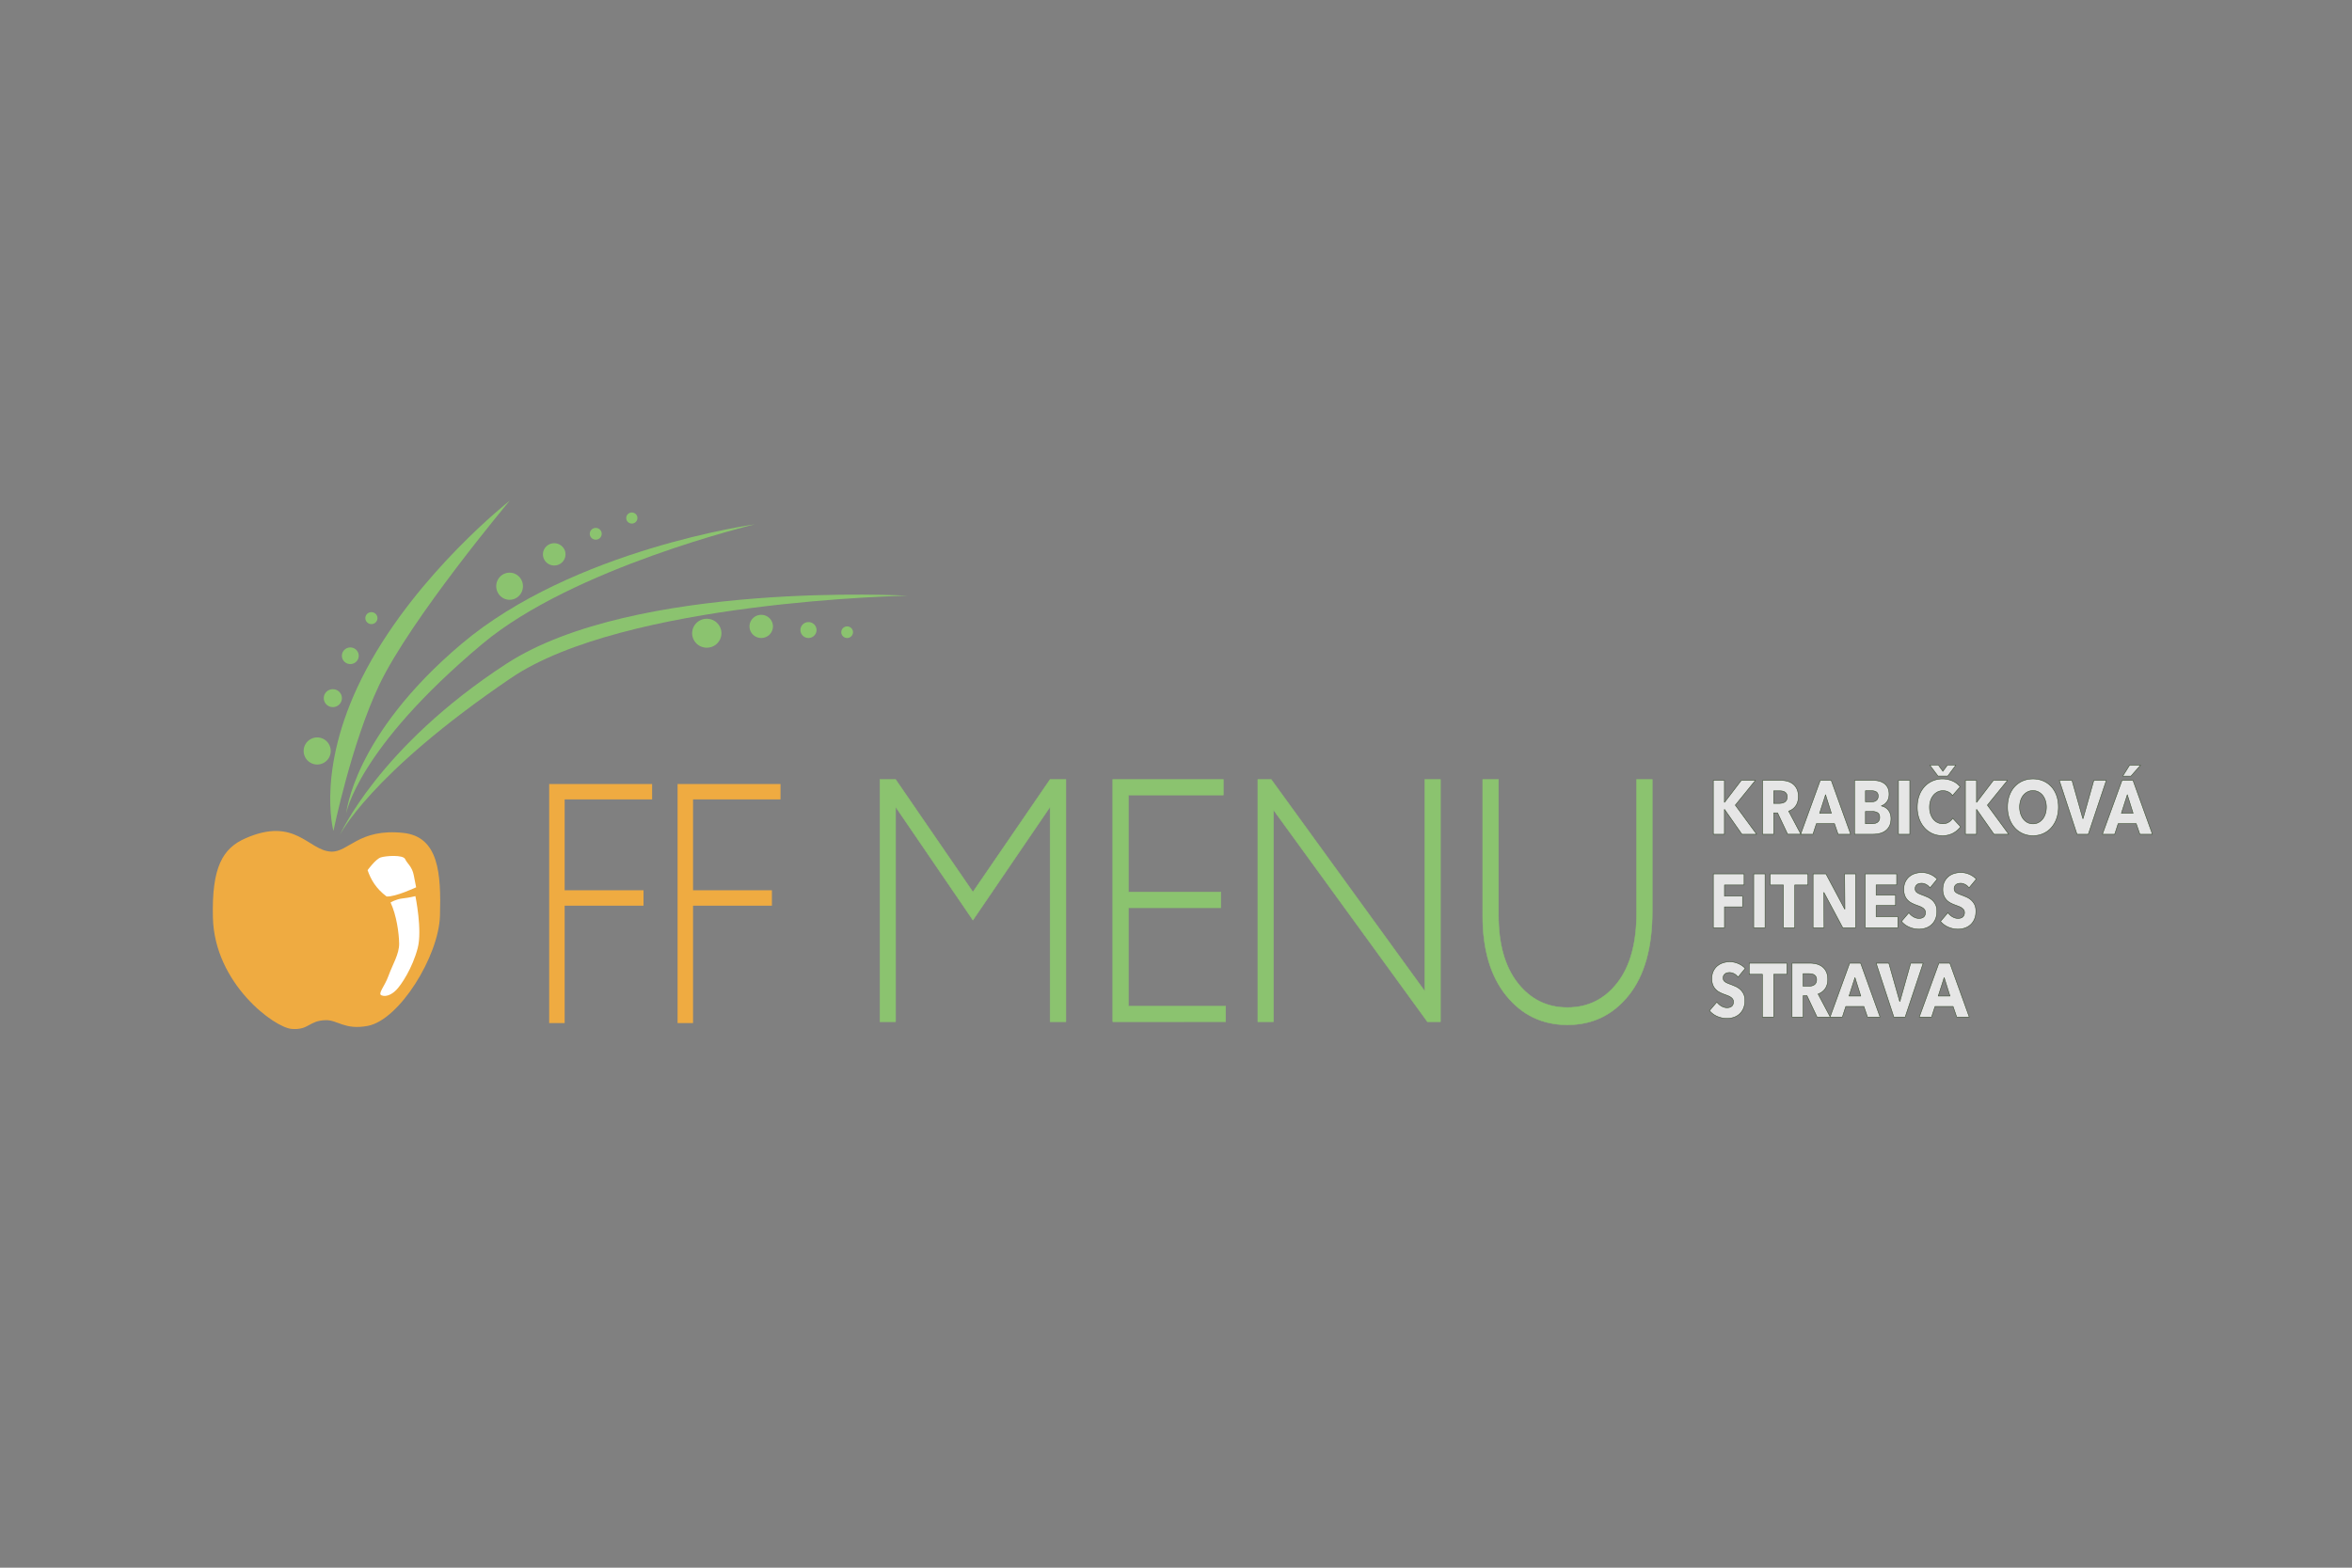 <svg version="1.0" xmlns="http://www.w3.org/2000/svg" width="210" height="140"><rect width="100%" height="100%" fill="#808080" stroke="none"/><path fill-rule="evenodd" clip-rule="evenodd" fill="#8BC36F" d="M29.772 74.206s-1.656-5.849 2.954-14.462c4.609-8.614 12.791-15.038 12.791-15.038s-8.827 10.52-11.658 16.462c-2.488 5.223-4.087 13.038-4.087 13.038z"/><path fill-rule="evenodd" clip-rule="evenodd" fill="#8BC36F" d="M30.912 72.655s.587-6.951 10.285-15.146c10.021-8.469 26.214-10.686 26.214-10.686s-16.206 3.858-24.345 10.679c-11.22 9.404-12.154 15.153-12.154 15.153z"/><path fill-rule="evenodd" clip-rule="evenodd" fill="#8BC36F" d="M30.325 74.607s3.457-7.895 14.887-15.33 35.813-6.08 35.813-6.08-25.269.463-35.421 7.367c-12.674 8.62-15.279 14.043-15.279 14.043z"/><path fill-rule="evenodd" clip-rule="evenodd" fill="#EFAB41" d="M29.075 91.105c-1.516.041-1.479.9-3.028.782s-6.889-4.04-7.038-9.934c-.115-4.534.883-6.195 2.896-7.084 4.46-1.966 5.608 1.077 7.643 1.183 1.563.081 2.465-2.102 6.465-1.67 3.182.344 3.375 3.668 3.27 7.39-.103 3.614-3.625 9.31-6.444 9.843-2.066.391-2.69-.539-3.764-.51z"/><path fill-rule="evenodd" clip-rule="evenodd" fill="#8BC36F" d="M45.499 51.142c.658 0 1.192.542 1.192 1.21s-.534 1.21-1.192 1.21-1.192-.542-1.192-1.21.534-1.21 1.192-1.21zm3.986-2.63c.556 0 1.007.445 1.007.994s-.45.994-1.007.994a1 1 0 01-1.007-.994c0-.549.452-.994 1.007-.994zm3.707-1.367c.293 0 .531.235.531.525s-.238.524-.531.524c-.293 0-.532-.235-.532-.524s.239-.525.532-.525zm3.221-1.377c.276 0 .5.221.5.494a.498.498 0 01-.5.494.498.498 0 01-.5-.494.498.498 0 01.5-.494zm6.693 9.49a1.3 1.3 0 011.308 1.291 1.3 1.3 0 01-1.308 1.292 1.3 1.3 0 01-1.308-1.292 1.3 1.3 0 011.308-1.291zm4.861-.351a1.04 1.04 0 011.047 1.034 1.04 1.04 0 01-1.047 1.033 1.04 1.04 0 01-1.047-1.033c0-.57.469-1.034 1.047-1.034zm4.219.648c.397 0 .719.318.719.709 0 .392-.322.71-.719.71a.715.715 0 01-.719-.71c0-.391.323-.709.719-.709zm3.452.386a.52.52 0 01.523.517c0 .285-.234.517-.523.517s-.524-.232-.524-.517a.52.52 0 01.524-.517zm-47.316 9.915a1.209 1.209 0 11-.002 2.418 1.209 1.209 0 01.002-2.418zm1.396-4.307c.446 0 .809.358.809.798a.805.805 0 01-.809.799.804.804 0 01-.809-.799c0-.44.362-.798.809-.798zm1.56-3.728c.415 0 .751.332.751.741 0 .41-.337.742-.751.742s-.751-.333-.751-.742.337-.741.751-.741zm1.884-3.152c.298 0 .54.239.54.533 0 .294-.242.534-.54.534s-.541-.239-.541-.534c0-.293.242-.533.541-.533z"/><path fill-rule="evenodd" clip-rule="evenodd" fill="#FFF" d="M34.872 80.595s.49-.302 1.075-.363c.584-.062 1.143-.204 1.143-.204s.627 3.026.206 4.633c-.475 1.812-1.47 3.296-1.916 3.748-.446.452-.945.627-1.313.48-.368-.147.282-.796.625-1.759.344-.965.963-1.929.946-2.873-.017-.944-.231-2.514-.766-3.662zm-.354-.536c-.961-.718-1.411-1.521-1.697-2.35 0 0 .709-.982 1.17-1.136.459-.153 2.003-.255 2.182.146.179.401.625.662.771 1.447.146.785.211 1.074.211 1.074s-1.865.875-2.637.819"/><path fill="#EFAB41" d="M58.224 70.015v1.375h-7.809v8.115h7.042v1.376h-7.042v10.483h-1.381V70.015h9.19zm11.464 0v1.375h-7.809v8.115h7.042v1.376h-7.042v10.483h-1.38V70.015h9.189z"/><path fill="#8BC36F" stroke="#8BC36F" stroke-width=".042" stroke-linejoin="round" stroke-miterlimit="10" d="M86.868 79.659l6.89-10.053h1.412v21.638h-1.412v-19.19l-6.89 10.113-6.904-10.113v19.19h-1.399V69.606h1.399l6.904 10.053zm22.356-10.053v1.395h-8.471v8.658h8.25v1.409h-8.25v8.782h8.678v1.394H99.354V69.606h9.87zm19.389 0v21.638h-1.166l-13.742-18.911v18.911h-1.399V69.606h1.192l13.717 18.912V69.606h1.398zm17.512 0h1.398v11.802c0 3.232-.704 5.727-2.11 7.481-1.408 1.756-3.229 2.633-5.467 2.633-2.228 0-4.045-.867-5.452-2.602-1.408-1.734-2.111-4.11-2.111-7.125V69.606h1.411v12.128c0 2.581.572 4.6 1.717 6.056 1.144 1.456 2.623 2.185 4.436 2.185 1.831 0 3.318-.736 4.463-2.208 1.144-1.472 1.716-3.56 1.716-6.265V69.606h-.001z"/><path fill="#E6E6E6" stroke="#34492A" stroke-width=".044" stroke-linejoin="round" stroke-miterlimit="10" d="M155.527 74.5l-1.55-2.216h-.012V74.5h-.99v-4.812h.99v1.958h.017l1.493-1.958h1.261l-1.798 2.215 1.904 2.597h-1.315zm4.085 0l-.902-1.909h-.342V74.5h-.99v-4.812h1.592c.2 0 .396.023.586.071.191.047.362.128.514.241.15.113.272.263.362.448.091.187.136.418.136.693 0 .326-.077.6-.229.823-.154.222-.366.38-.638.475l1.091 2.06h-1.18v.001zm-.041-3.337a.53.53 0 00-.063-.275.46.46 0 00-.159-.163c-.064-.038-.138-.064-.218-.078s-.159-.021-.233-.021h-.536v1.122h.478c.083 0 .167-.009.253-.024a.721.721 0 00.236-.085c.071-.041.129-.1.174-.177s.068-.176.068-.299h0z"/><path fill="#E6E6E6" stroke="#34492A" stroke-width=".044" stroke-linejoin="round" stroke-miterlimit="10" d="M164.116 74.5l-.324-.944h-1.615l-.307.944h-1.097l1.751-4.812h.979l1.733 4.812h-1.12 0zm-1.12-3.527l-.53 1.651h1.049l-.519-1.651h0zm5.842 2.128c0 .262-.044.483-.135.662s-.211.322-.36.432a1.436 1.436 0 01-.51.234c-.19.047-.386.071-.586.071h-1.663v-4.812h1.663c.16 0 .326.02.495.058s.322.104.46.197c.137.093.249.218.336.377.086.158.13.36.13.605 0 .267-.063.488-.189.662-.125.175-.29.3-.495.378v.013c.118.023.229.064.334.125a1.032 1.032 0 01.454.568c.044.128.066.27.066.43h0zm-1.143-2.02c0-.162-.055-.281-.162-.356-.108-.074-.269-.111-.48-.111h-.495v.992h.542c.188 0 .335-.044.438-.133.105-.089.157-.219.157-.392h0zm.135 1.91c0-.199-.065-.338-.194-.414-.13-.077-.303-.116-.519-.116h-.56v1.102h.565c.078 0 .16-.008.244-.024a.71.71 0 00.23-.084.49.49 0 00.167-.174.554.554 0 00.067-.29h0zm1.675 1.509v-4.812h1.014V74.5h-1.014zm5.548-.666a2.04 2.04 0 01-.685.581 1.981 1.981 0 01-.938.214c-.321 0-.62-.062-.893-.184a2.059 2.059 0 01-.71-.521 2.463 2.463 0 01-.473-.804 3.021 3.021 0 01-.17-1.033c0-.386.058-.735.173-1.047a2.38 2.38 0 01.48-.799 2.13 2.13 0 01.72-.507 2.25 2.25 0 011.76.004c.285.12.516.296.692.527l-.684.788a.874.874 0 00-.371-.333 1.102 1.102 0 00-.958.003 1.184 1.184 0 00-.381.31 1.474 1.474 0 00-.247.465c-.06.179-.089.375-.089.589 0 .217.029.416.089.598.059.182.141.336.244.466a1.07 1.07 0 00.853.411c.2 0 .375-.046.524-.137.149-.09.269-.208.359-.354l.705.763h0zm-1.151-4.526h-.866l-.731-.979h.767l.4.551.401-.551h.755l-.726.979h0zm4.133 5.192l-1.55-2.216h-.011V74.5h-.992v-4.812h.992v1.958h.017l1.491-1.958h1.262l-1.799 2.215 1.906 2.597h-1.316z"/><path fill="#E6E6E6" stroke="#34492A" stroke-width=".044" stroke-linejoin="round" stroke-miterlimit="10" d="M183.789 72.074c0 .38-.057.728-.171 1.042a2.393 2.393 0 01-.475.809c-.202.226-.442.398-.722.521s-.582.184-.908.184-.628-.062-.905-.184-.517-.295-.719-.521a2.433 2.433 0 01-.475-.809 3.037 3.037 0 01-.171-1.042c0-.385.057-.733.171-1.044.114-.31.272-.574.475-.791.202-.218.441-.385.719-.504.277-.117.579-.176.905-.176s.629.059.908.176c.279.119.52.286.722.504.203.217.36.481.475.791.114.311.171.659.171 1.044h0zm-1.078 0c0-.209-.03-.404-.089-.585s-.141-.337-.244-.466a1.158 1.158 0 00-.378-.306c-.147-.074-.31-.112-.486-.112s-.338.038-.483.112a1.183 1.183 0 00-.377.306c-.106.129-.188.285-.245.466s-.085.376-.085.585c0 .217.029.418.088.601.06.184.141.341.245.473s.229.234.374.31c.146.074.307.112.483.112s.338-.038.483-.112a1.17 1.17 0 00.378-.31c.105-.132.188-.289.247-.473.059-.183.089-.384.089-.601h0zm3.743 2.426h-1.009l-1.579-4.812h1.132l.967 3.413h.023l.961-3.413h1.114l-1.609 4.812zm4.605 0l-.324-.944h-1.615l-.307.944h-1.097l1.751-4.812h.979l1.733 4.812h-1.12 0zm-1.121-3.527l-.53 1.651h1.049l-.519-1.651h0zm.325-1.665h-.731l.613-.979h.979l-.861.979h0zm-36.292 9.726v.993h1.615v.957h-1.615v1.87h-.996v-4.812h2.747v.992h-1.751zm2.611 3.82v-4.812h1.014v4.812h-1.014zm3.661-3.82v3.82h-1.009v-3.82h-1.178v-.992h3.366v.992h-1.179zm4.291 3.82l-1.68-3.147h-.017l.023 3.147h-.978v-4.812h1.149l1.674 3.141h.019l-.025-3.141h.98v4.812h-1.145zm2.005 0v-4.812h2.807v.985h-1.834v.905h1.733v.93h-1.733v1h1.939v.992h-2.912zm5.783-3.562c-.086-.126-.199-.228-.339-.302s-.274-.112-.404-.112c-.066 0-.134.008-.203.021a.488.488 0 00-.325.227.452.452 0 00-.056.235c0 .081.015.148.044.204.03.054.073.102.13.142.057.041.125.078.203.112.079.034.167.069.266.105.142.054.289.114.442.18.153.066.293.153.418.262.126.109.23.244.313.404.083.161.124.362.124.602 0 .276-.044.516-.133.717-.088.201-.207.368-.356.5s-.32.229-.513.292-.392.095-.596.095c-.299 0-.588-.06-.866-.18a1.825 1.825 0 01-.696-.514l.66-.773c.103.145.237.266.404.362a.967.967 0 00.498.146.929.929 0 00.218-.026.549.549 0 00.187-.089.423.423 0 00.126-.163.571.571 0 00.048-.244.422.422 0 00-.06-.231.625.625 0 00-.168-.174 1.287 1.287 0 00-.271-.143 12.835 12.835 0 00-.369-.139 3.436 3.436 0 01-.392-.177 1.32 1.32 0 01-.343-.262 1.21 1.21 0 01-.241-.388 1.487 1.487 0 01-.091-.554c0-.268.047-.496.141-.687a1.391 1.391 0 01.891-.738 1.924 1.924 0 011.952.506l-.643.784h0zm3.485 0c-.086-.126-.199-.228-.339-.302s-.274-.112-.404-.112c-.066 0-.134.008-.203.021a.482.482 0 00-.325.227.45.45 0 00-.057.235c0 .081.016.148.045.204a.416.416 0 00.13.142c.057.041.125.078.203.112s.167.069.266.105c.141.054.289.114.442.18.153.066.292.153.418.262.126.109.23.244.313.404.083.161.124.362.124.602 0 .276-.044.516-.133.717-.088.201-.207.368-.356.5s-.32.229-.514.292a1.9 1.9 0 01-.595.095c-.299 0-.588-.06-.866-.18a1.817 1.817 0 01-.696-.514l.66-.773c.103.145.237.266.404.362a.967.967 0 00.498.146.935.935 0 00.218-.026.535.535 0 00.186-.089.416.416 0 00.127-.163.571.571 0 00.048-.244c0-.091-.021-.168-.06-.231s-.096-.121-.168-.174a1.263 1.263 0 00-.271-.143c-.107-.043-.23-.089-.368-.139a3.436 3.436 0 01-.392-.177 1.32 1.32 0 01-.343-.262 1.193 1.193 0 01-.241-.388 1.486 1.486 0 01-.092-.554c0-.268.048-.496.142-.687a1.391 1.391 0 01.891-.738 1.93 1.93 0 011.306.064c.246.099.461.247.646.442l-.644.784h0zm-20.627 7.974a.932.932 0 00-.339-.302.852.852 0 00-.607-.092.488.488 0 00-.325.228.435.435 0 00-.057.233c0 .082.015.15.045.204a.4.4 0 00.13.143c.057.042.124.078.203.113.078.033.167.068.265.104.142.055.289.114.443.181.152.065.293.152.418.262.126.108.229.243.313.404.082.161.124.36.124.602 0 .276-.045.515-.133.717a1.406 1.406 0 01-.869.792 1.912 1.912 0 01-.597.095c-.298 0-.587-.061-.866-.18a1.842 1.842 0 01-.695-.514l.66-.774c.103.145.237.266.403.363a.982.982 0 00.498.146.843.843 0 00.219-.027.508.508 0 00.186-.088.42.42 0 00.127-.162.592.592 0 00.047-.245c0-.092-.02-.168-.059-.231s-.096-.121-.168-.173a1.243 1.243 0 00-.271-.143c-.107-.043-.23-.09-.369-.14a3.186 3.186 0 01-.392-.177 1.293 1.293 0 01-.342-.262 1.21 1.21 0 01-.241-.388 1.463 1.463 0 01-.092-.554c0-.267.048-.496.142-.687s.218-.347.371-.469.326-.212.519-.269a1.912 1.912 0 011.307.065c.246.099.461.246.646.441l-.644.784h0zm3.185-.259v3.82h-1.009v-3.82h-1.178v-.991h3.366v.991h-1.179zm3.873 3.82l-.902-1.91h-.342v1.91h-.99v-4.812h1.592c.2 0 .396.023.586.071.191.047.362.127.514.241.15.113.272.262.362.448.091.187.136.417.136.692 0 .326-.077.601-.229.823a1.257 1.257 0 01-.638.476l1.091 2.06h-1.18v.001zm-.041-3.337a.528.528 0 00-.063-.275.445.445 0 00-.159-.163.645.645 0 00-.218-.079 1.457 1.457 0 00-.233-.02h-.536v1.121h.478c.083 0 .167-.008.253-.023a.745.745 0 00.236-.085c.071-.041.129-.1.174-.177s.068-.177.068-.299h0z"/><path fill="#E6E6E6" stroke="#34492A" stroke-width=".044" stroke-linejoin="round" stroke-miterlimit="10" d="M166.742 90.827l-.324-.945h-1.615l-.307.945h-1.097l1.751-4.812h.979l1.733 4.812h-1.12 0zm-1.12-3.527l-.53 1.65h1.049l-.519-1.65h0zm4.481 3.527h-1.008l-1.58-4.811h1.131l.967 3.411h.024l.961-3.411h1.115l-1.61 4.811zm4.604 0l-.324-.945h-1.615l-.307.945h-1.097l1.751-4.812h.979l1.733 4.812h-1.12 0zm-1.12-3.527l-.53 1.65h1.049l-.519-1.65h0z"/></svg>